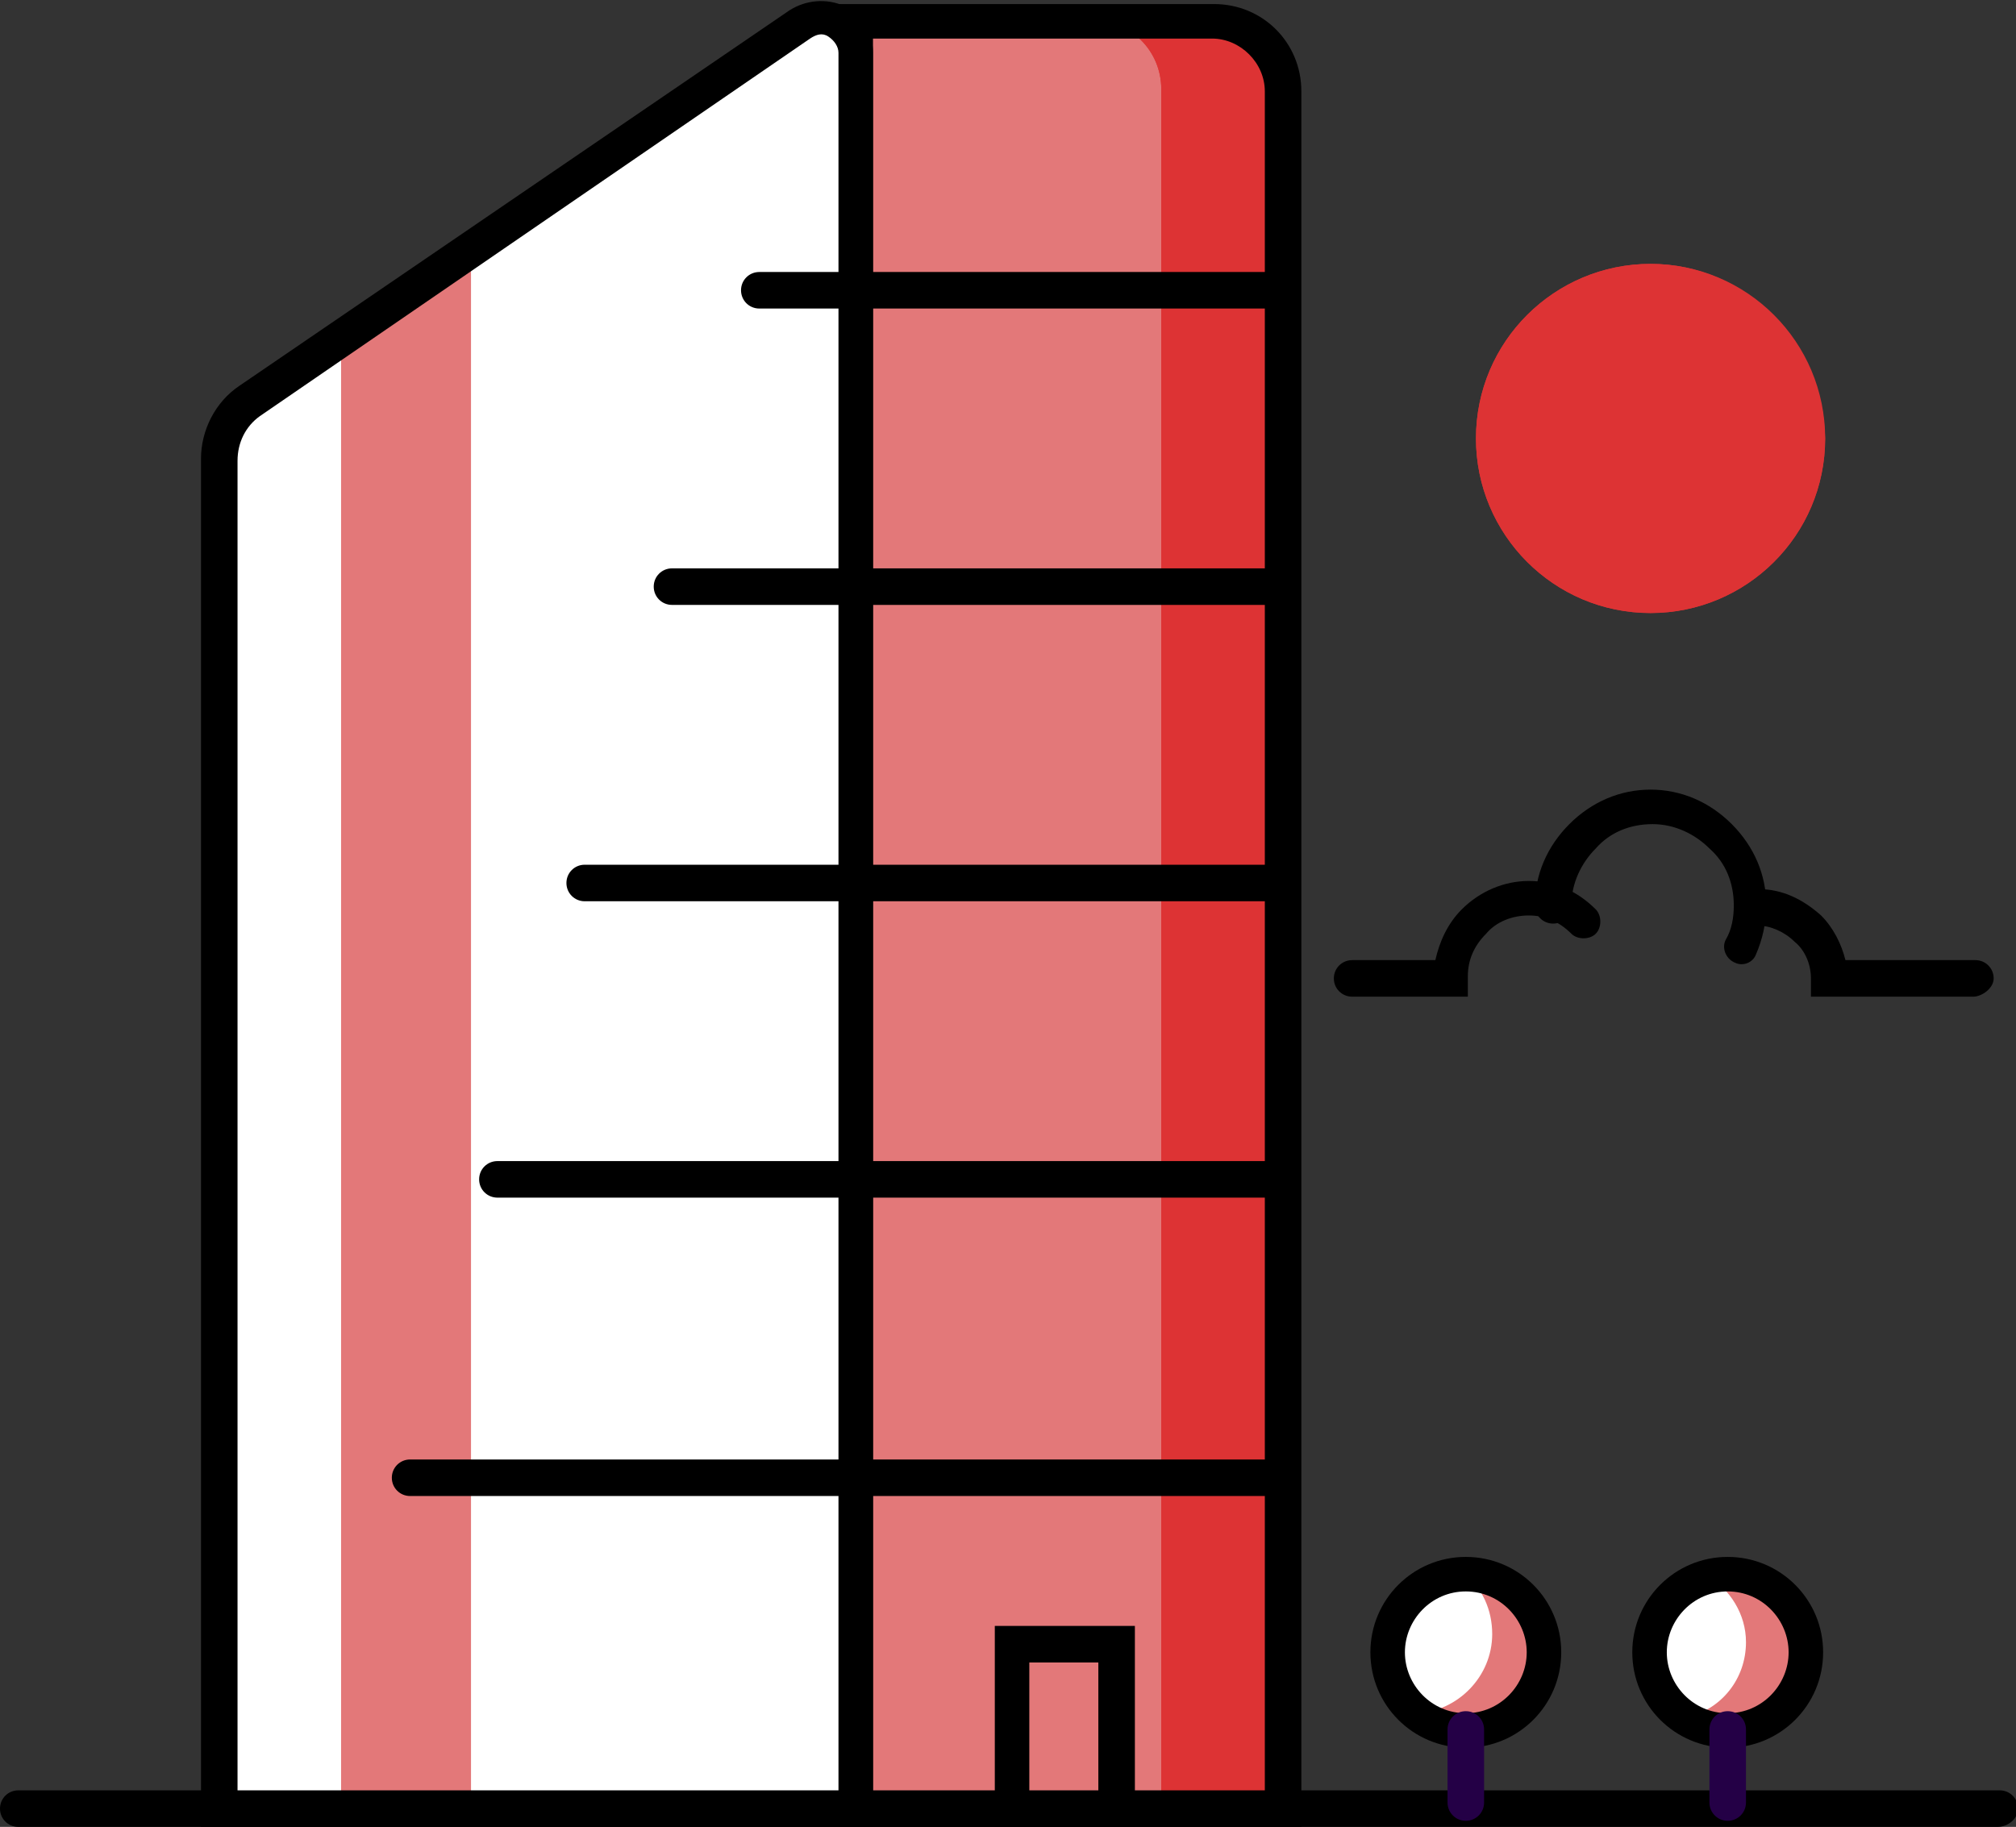 <?xml version="1.0" encoding="utf-8"?>
<!-- Generator: Adobe Illustrator 27.5.0, SVG Export Plug-In . SVG Version: 6.00 Build 0)  -->
<svg version="1.1" id="Calque_1" xmlns="http://www.w3.org/2000/svg" xmlns:xlink="http://www.w3.org/1999/xlink" x="0px" y="0px"
	 viewBox="0 0 99.3 90" style="enable-background:new 0 0 99.3 90;" xml:space="preserve">
<rect x="0" y="0" width="99.3" height="90" fill="#333333" stroke="none"/>
<style type="text/css">
	.st0{fill:#E37879;}
	.st1{fill:#DD3334;}
	.st2{fill:#FFFFFF;}
	.st3{fill:#240046;}
</style>
<g>
	<g>
		<path class="st0" d="M59.8,1H42.1v88.1h21.1V4.5C63.2,2.6,61.7,1,59.8,1z"/>
	</g>
	<g>
		<path class="st1" d="M59.8,1h-6c1.9,0,3.4,1.5,3.4,3.4v84.7h6V4.5C63.2,2.6,61.7,1,59.8,1z"/>
		<path class="st1" d="M59.8,1.4c1.7,0,3,1.3,3,3v84.3h-5.2V4.5c0-1.2-0.6-2.3-1.4-3H59.8 M59.8,1h-6c1.9,0,3.4,1.5,3.4,3.4v84.7h6
			V4.5C63.2,2.6,61.7,1,59.8,1L59.8,1z"/>
	</g>
	<path d="M64.1,90H41.3V0.2h18.5c2.4,0,4.3,1.9,4.3,4.3V90z M43,88.3h19.3V4.5c0-1.4-1.2-2.6-2.6-2.6H43V88.3z"/>
	<path class="st2" d="M39.4,1.2L12.3,19.7c-1,0.7-1.5,1.7-1.5,2.9v66.5h31.4V2.6C42.1,1.2,40.6,0.4,39.4,1.2z"/>
	<g>
		<polygon class="st0" points="16.8,16.7 16.8,89.1 23.2,89.1 23.2,12.2 		"/>
	</g>
	<path d="M43,90H9.9V22.6c0-1.4,0.7-2.8,1.9-3.6L38.9,0.5c0.8-0.5,1.8-0.6,2.7-0.2C42.5,0.8,43,1.6,43,2.6V90z M11.6,88.3h29.7V2.6
		c0-0.3-0.2-0.6-0.5-0.8c-0.3-0.2-0.6-0.1-0.9,0.1L12.8,20.5c-0.7,0.5-1.1,1.3-1.1,2.2V88.3z M39.4,1.2L39.4,1.2L39.4,1.2z"/>
	<path d="M98.4,90H0.9C0.4,90,0,89.6,0,89.1s0.4-0.9,0.9-0.9h97.6c0.5,0,0.9,0.4,0.9,0.9S98.9,90,98.4,90z"/>
	<path d="M62.8,15.2H37.4c-0.5,0-0.9-0.4-0.9-0.9s0.4-0.9,0.9-0.9h25.4c0.5,0,0.9,0.4,0.9,0.9S63.2,15.2,62.8,15.2z"/>
	<path d="M62.8,29.8H33.1c-0.5,0-0.9-0.4-0.9-0.9s0.4-0.9,0.9-0.9h29.7c0.5,0,0.9,0.4,0.9,0.9S63.2,29.8,62.8,29.8z"/>
	<path d="M62.8,44.4h-34c-0.5,0-0.9-0.4-0.9-0.9s0.4-0.9,0.9-0.9h34c0.5,0,0.9,0.4,0.9,0.9S63.2,44.4,62.8,44.4z"/>
	<path d="M62.8,59H24.5c-0.5,0-0.9-0.4-0.9-0.9s0.4-0.9,0.9-0.9h38.3c0.5,0,0.9,0.4,0.9,0.9S63.2,59,62.8,59z"/>
	<path d="M62.8,73.7H20.2c-0.5,0-0.9-0.4-0.9-0.9s0.4-0.9,0.9-0.9h42.6c0.5,0,0.9,0.4,0.9,0.9S63.2,73.7,62.8,73.7z"/>
	<path d="M55.9,90H49v-9.9h6.9V90z M50.7,88.3h3.4v-6.4h-3.4V88.3z"/>
	<g>
		<circle class="st1" cx="81.3" cy="21.6" r="8.6"/>
		<path class="st1" d="M81.3,13.5c4.5,0,8.2,3.7,8.2,8.2s-3.7,8.2-8.2,8.2c-4.5,0-8.2-3.7-8.2-8.2S76.7,13.5,81.3,13.5 M81.3,13
			c-4.7,0-8.6,3.8-8.6,8.6c0,4.7,3.8,8.6,8.6,8.6c4.7,0,8.6-3.8,8.6-8.6C89.8,16.9,86,13,81.3,13L81.3,13z"/>
	</g>
	<g>
		<path d="M72.4,49.1h-5.8c-0.5,0-0.9-0.4-0.9-0.9s0.4-0.9,0.9-0.9h4.1c0.2-0.9,0.6-1.8,1.3-2.5c0.9-0.9,2.1-1.4,3.3-1.4
			c1.3,0,2.4,0.5,3.3,1.4c0.3,0.3,0.3,0.9,0,1.2c-0.3,0.3-0.9,0.3-1.2,0c-0.6-0.6-1.3-0.9-2.1-0.9c-0.8,0-1.6,0.3-2.1,0.9
			c-0.6,0.6-0.9,1.3-0.9,2.1V49.1z"/>
		<path d="M97.2,49.1h-8v-0.9c0-0.7-0.3-1.4-0.8-1.8c-0.5-0.5-1.2-0.8-1.8-0.8c-0.5,0-0.9-0.4-0.9-0.9s0.4-0.9,0.9-0.9
			c1.2,0,2.2,0.5,3.1,1.3c0.6,0.6,1,1.4,1.2,2.2h6.4c0.5,0,0.9,0.4,0.9,0.9S97.6,49.1,97.2,49.1z"/>
		<path d="M85.8,47.5c-0.1,0-0.2,0-0.4-0.1c-0.4-0.2-0.6-0.7-0.4-1.1c0.3-0.5,0.4-1.1,0.4-1.7c0-1.1-0.4-2.1-1.2-2.8
			c-0.7-0.7-1.7-1.2-2.8-1.2c-1.1,0-2.1,0.4-2.8,1.2c-0.7,0.7-1.2,1.7-1.2,2.8c0,0.5-0.4,0.9-0.9,0.9s-0.9-0.4-0.9-0.9
			c0-1.5,0.6-2.9,1.7-4c1.1-1.1,2.5-1.7,4-1.7c1.5,0,2.9,0.6,4,1.7c1.1,1.1,1.7,2.5,1.7,4c0,0.9-0.2,1.7-0.5,2.4
			C86.4,47.3,86.1,47.5,85.8,47.5z"/>
	</g>
	<circle class="st2" cx="72.2" cy="81.4" r="3.9"/>
	<g>
		<path class="st0" d="M72.2,77.5c0,0-0.1,0-0.1,0c0.9,0.7,1.4,1.8,1.4,3c0,2.1-1.7,3.8-3.7,3.9c0.7,0.5,1.5,0.9,2.4,0.9
			c2.1,0,3.9-1.7,3.9-3.9C76.1,79.3,74.4,77.5,72.2,77.5z"/>
	</g>
	<circle class="st2" cx="85.1" cy="81.4" r="3.9"/>
	<g>
		<path class="st0" d="M85.1,77.5c-0.3,0-0.7,0.1-1,0.1c1.1,0.7,1.9,1.9,1.9,3.3c0,1.8-1.2,3.3-2.9,3.7c0.6,0.4,1.3,0.6,2,0.6
			c2.1,0,3.9-1.7,3.9-3.9C89,79.3,87.3,77.5,85.1,77.5z"/>
	</g>
	<path d="M72.2,86.1c-2.6,0-4.7-2.1-4.7-4.7s2.1-4.7,4.7-4.7s4.7,2.1,4.7,4.7S74.8,86.1,72.2,86.1z M72.2,78.4c-1.7,0-3,1.4-3,3
		s1.3,3,3,3s3-1.4,3-3S73.9,78.4,72.2,78.4z"/>
	<path class="st3" d="M72.2,89.7c-0.5,0-0.9-0.4-0.9-0.9v-3.6c0-0.5,0.4-0.9,0.9-0.9s0.9,0.4,0.9,0.9v3.6
		C73.1,89.3,72.7,89.7,72.2,89.7z"/>
	<path d="M85.1,86.1c-2.6,0-4.7-2.1-4.7-4.7s2.1-4.7,4.7-4.7c2.6,0,4.7,2.1,4.7,4.7S87.7,86.1,85.1,86.1z M85.1,78.4
		c-1.7,0-3,1.4-3,3s1.3,3,3,3c1.7,0,3-1.4,3-3S86.8,78.4,85.1,78.4z"/>
	<path class="st3" d="M85.1,89.7c-0.5,0-0.9-0.4-0.9-0.9v-3.6c0-0.5,0.4-0.9,0.9-0.9s0.9,0.4,0.9,0.9v3.6
		C86,89.3,85.6,89.7,85.1,89.7z"/>
</g>
</svg>
